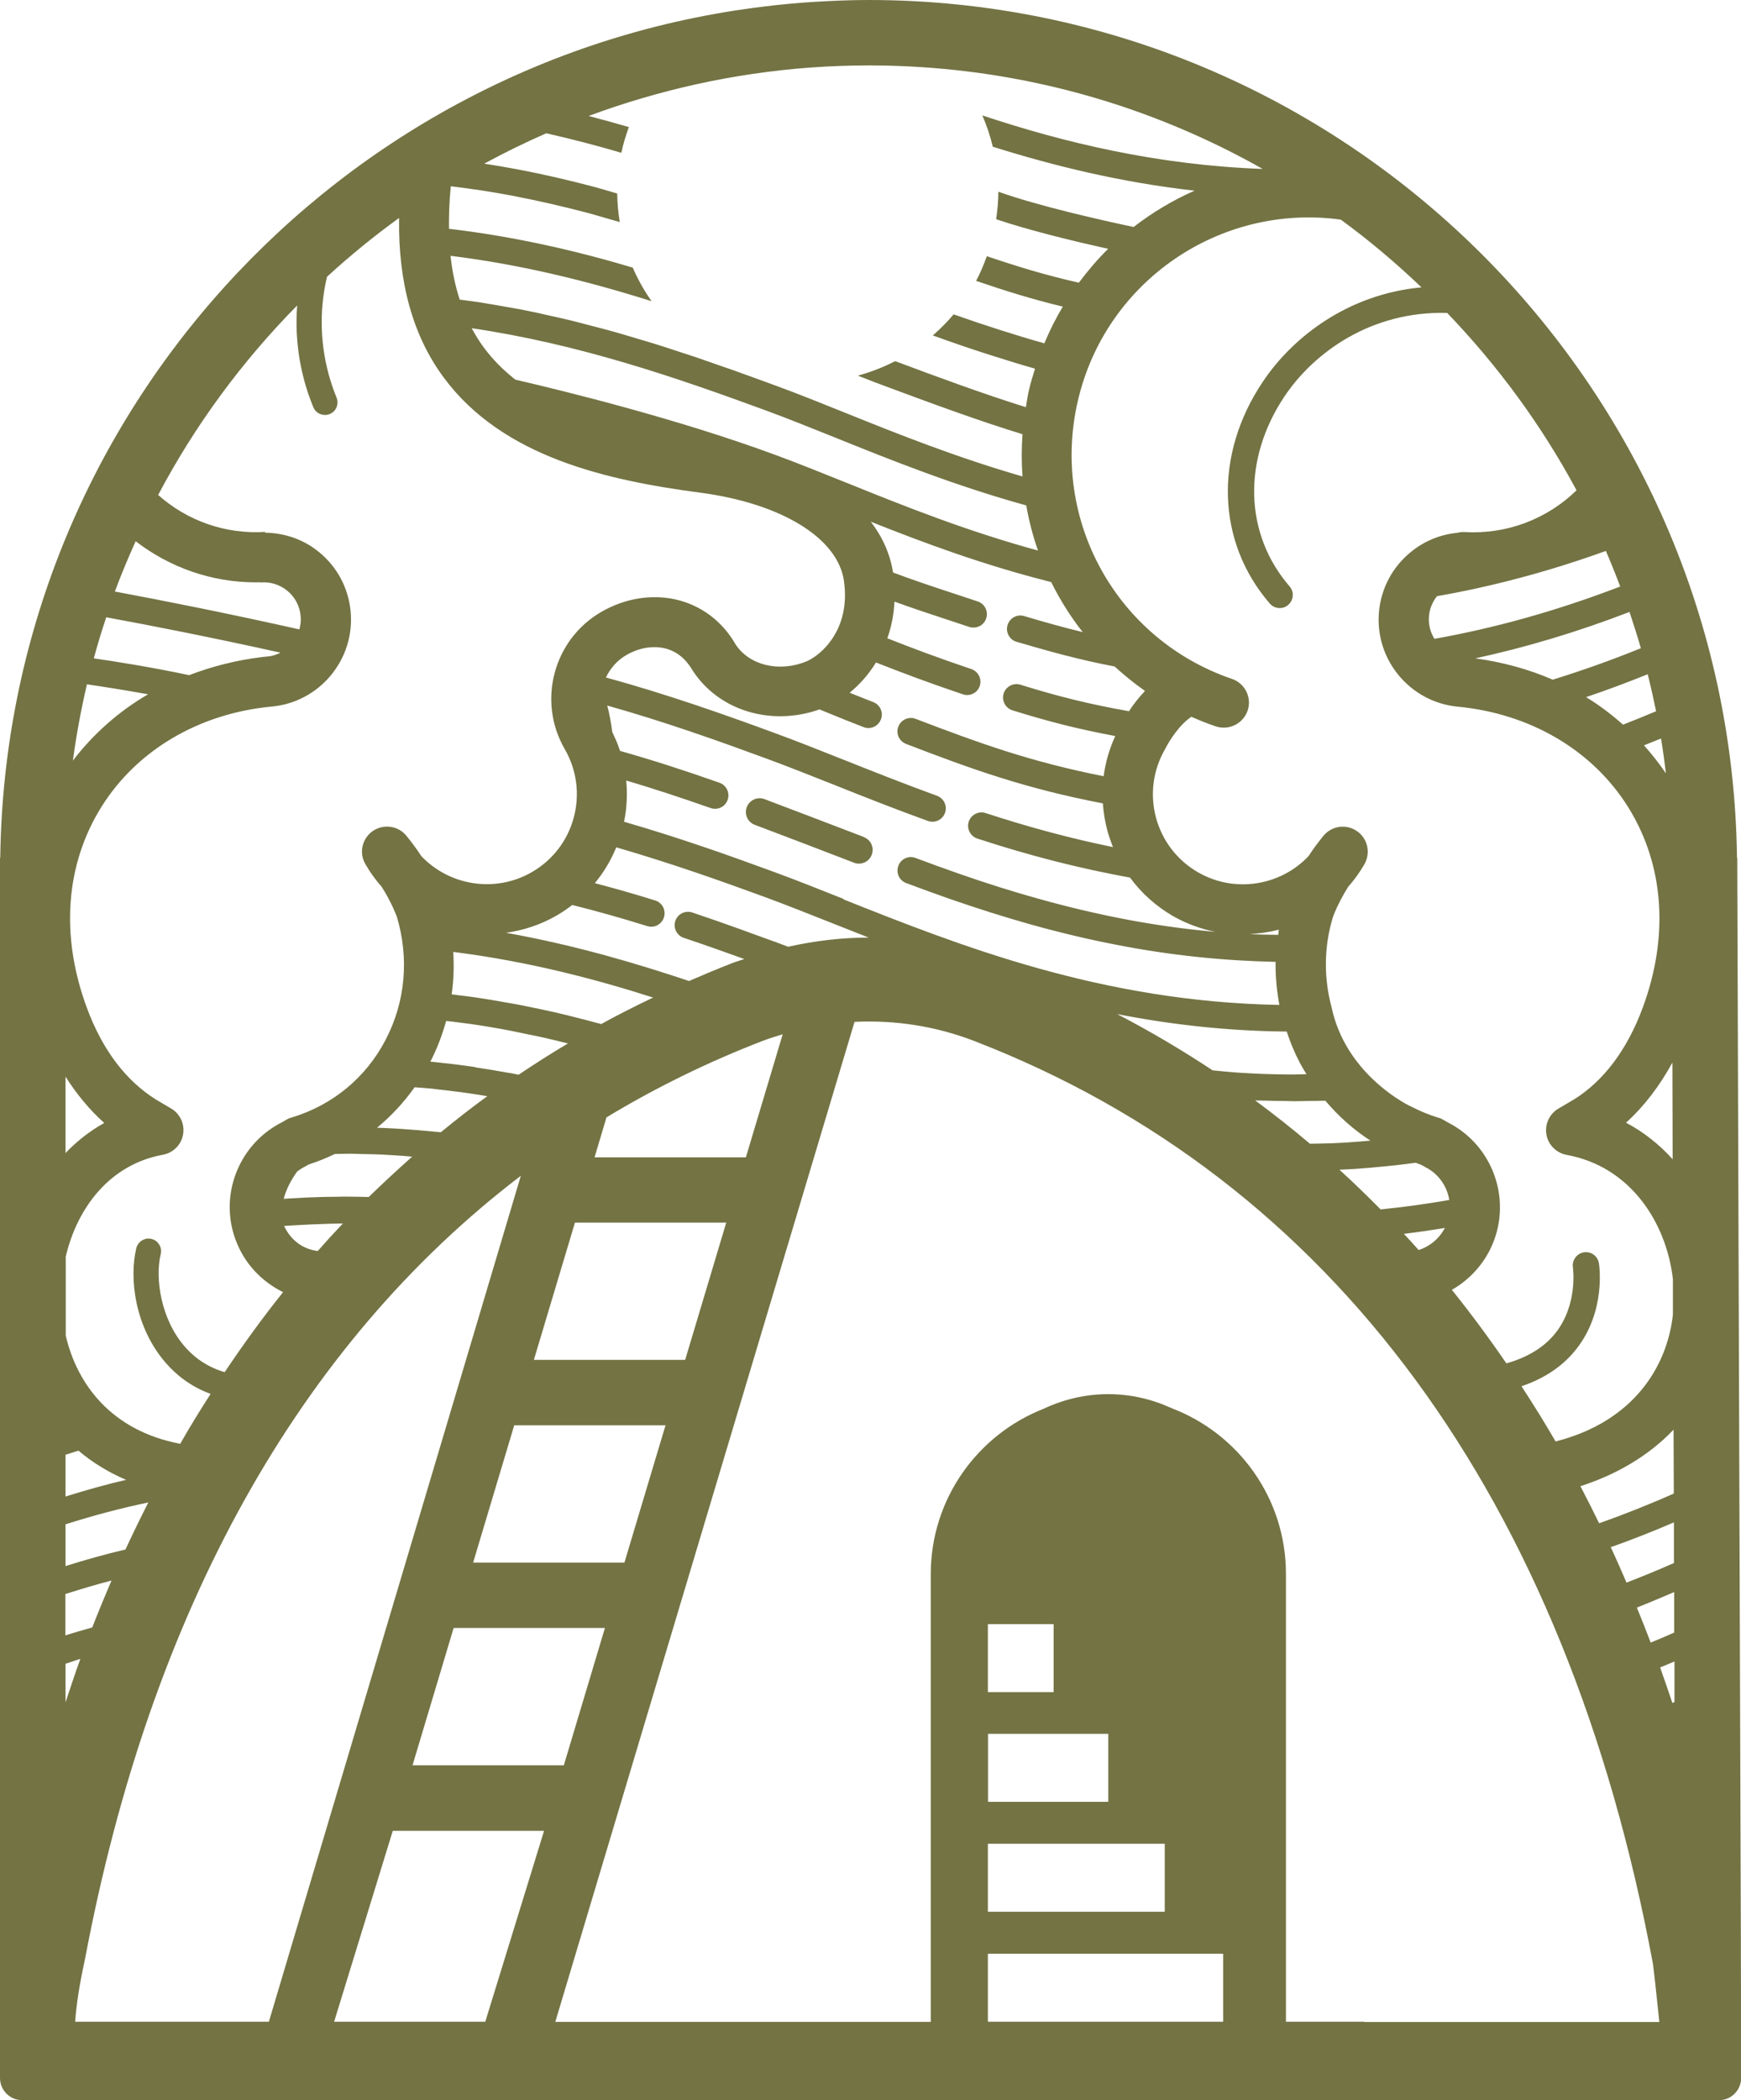 <svg xmlns="http://www.w3.org/2000/svg" id="Capa_2" data-name="Capa 2" viewBox="0 0 134.75 162.46"><defs><style>      .cls-1 {        fill: #737344;      }    </style></defs><g id="TEXTS"><g><path class="cls-1" d="M134.74,151.44v-1.28s0,0,0,0l-.28-83.8h-.02C133.97,29.69,104.01,0,67.23,0c-1.39,0-2.77.06-4.14.14-1.31.08-2.61.2-3.91.36C26.18,4.45.45,32.41.02,66.37H0v87.16s0,4.53,0,4.53v2.69c0,.95.77,1.72,1.72,1.72h131.32c.95,0,1.72-.77,1.72-1.72v-4.2l-.02-5.11ZM4.78,156.41h0s0,0,0,0h0ZM129.59,126.29c-.61.27-1.22.53-1.83.78-.35-.91-.7-1.82-1.07-2.71.95-.37,1.92-.79,2.89-1.2v3.14ZM129.57,120.91c-1.24.55-2.47,1.05-3.68,1.52-.4-.92-.8-1.84-1.22-2.74,1.61-.57,3.24-1.21,4.89-1.92v3.14ZM129.55,115.54c-1.96.87-3.89,1.63-5.78,2.3-.47-.97-.96-1.93-1.45-2.87,2.63-.84,5.2-2.26,7.21-4.37l.02,4.93ZM129.47,89.69c-1.02-1.13-2.22-2.1-3.62-2.84,1.4-1.26,2.6-2.84,3.59-4.65l.02,7.49ZM128.94,59.83c-.52-.77-1.09-1.49-1.7-2.17.44-.18.88-.35,1.32-.53.15.89.27,1.8.38,2.7ZM128.18,55.02c-.86.36-1.71.71-2.56,1.04-.89-.79-1.84-1.51-2.86-2.13,1.57-.53,3.15-1.12,4.77-1.77.24.95.45,1.9.65,2.87ZM126.99,50.15c-2.32.94-4.59,1.74-6.81,2.43-1.86-.81-3.88-1.36-5.99-1.65,3.82-.83,7.8-2,11.93-3.59.31.93.61,1.86.88,2.81ZM125.41,45.37c-5.03,1.93-9.83,3.24-14.39,4.05-.31-.51-.48-1.12-.42-1.76.05-.57.27-1.1.62-1.54,4.17-.73,8.52-1.86,13.07-3.5.39.9.76,1.82,1.11,2.75ZM103.76,16.98c2.21,1.61,4.29,3.37,6.26,5.25-5.66.52-9.95,3.82-12.28,7.3-3.8,5.66-3.58,12.4.54,17.16.2.23.48.35.77.35.24,0,.47-.08.66-.25.42-.37.47-1.01.1-1.43-3.51-4.05-3.66-9.82-.39-14.7,2.28-3.4,6.72-6.62,12.59-6.45,3.92,4.08,7.31,8.69,10.01,13.72-2.31,2.25-5.43,3.42-8.67,3.23-.2-.01-.39.01-.57.06-1.33.13-2.59.65-3.64,1.53-1.39,1.15-2.24,2.78-2.41,4.57-.34,3.71,2.4,7,6.11,7.35,0,0,.02,0,.02,0,5.61.55,10.4,3.37,13.15,7.76,2.79,4.47,3.19,9.99,1.12,15.56-1.2,3.22-2.99,5.6-5.27,7.04l-1.24.73c-.7.41-1.07,1.21-.93,2.01.14.8.77,1.42,1.56,1.57,4.96.9,7.73,5.26,8.23,9.62v2.73c-.44,4.03-3.05,8.29-9.08,9.82-.85-1.46-1.73-2.88-2.64-4.27,1.8-.61,3.24-1.58,4.27-2.91,2.28-2.92,1.75-6.46,1.72-6.61-.09-.55-.6-.93-1.16-.84-.55.09-.93.6-.85,1.16,0,.03.41,2.84-1.33,5.06-.87,1.11-2.16,1.9-3.82,2.37-1.35-1.97-2.75-3.86-4.22-5.69,1.25-.71,2.3-1.79,2.97-3.14,1.78-3.62.3-8.01-3.3-9.82l-.31-.18c-.13-.08-.27-.14-.42-.18-.72-.22-1.4-.5-2.05-.84,0,0,0,0-.01,0-.98-.45-5.16-2.88-6.18-7.66-.62-2.28-.61-4.7.09-7,0-.01.36-1.04,1.18-2.35.47-.53.89-1.11,1.26-1.75.5-.87.26-1.99-.57-2.56-.83-.58-1.96-.42-2.6.36-.44.54-.83,1.07-1.16,1.58-2.17,2.28-5.7,2.88-8.55,1.24-1.61-.93-2.77-2.44-3.25-4.23-.48-1.8-.23-3.68.7-5.29.02-.04.05-.08.07-.13.24-.48,1.03-1.76,1.97-2.38.61.27,1.23.52,1.88.74.21.07.42.1.63.1.81,0,1.56-.51,1.84-1.31.35-1.01-.2-2.12-1.21-2.46-8.93-3.05-14.06-12.29-11.93-21.5,2.14-9.26,11.01-15.31,20.35-14.03ZM106.86,93.56c-1.04-1.05-2.1-2.08-3.19-3.07.25-.01.51-.03.76-.04.23-.01.45-.02.68-.04.65-.05,1.3-.1,1.95-.17.3-.03.6-.06.9-.09.54-.06,1.07-.13,1.61-.2.14.05.27.11.41.15l.18.1s.08.04.12.07c1.05.51,1.72,1.49,1.89,2.56-1.77.31-3.54.55-5.31.73ZM111.83,94.99c-.43.83-1.17,1.44-2.03,1.71-.37-.42-.76-.84-1.14-1.25,1.06-.13,2.11-.28,3.17-.46ZM36.62,120.88l3.18-10.62h11.71l-3.18,10.62h-11.71ZM46.82,125.94l-3.18,10.62h-11.71l3.18-10.62h11.71ZM41.32,105.2l3.18-10.62h11.71l-3.18,10.62h-11.71ZM26.17,92.58c-.73,0-1.45.02-2.18.05-.32.01-.63.03-.94.05-.36.02-.72.03-1.09.06.18-.71.55-1.43,1.03-2.1.19-.15.39-.28.61-.39.04-.02.08-.04.12-.07l.18-.1c.7-.22,1.37-.5,2.02-.81.38,0,.77-.02,1.15-.02.24,0,.48.01.72.02.78.01,1.56.03,2.35.08.36.02.72.05,1.09.07.22.02.45.04.67.06-1.14,1.01-2.26,2.05-3.36,3.12-.57-.01-1.15-.03-1.72-.03-.02,0-.04,0-.07,0-.19,0-.39,0-.58.01ZM26.53,94.66c-.66.69-1.31,1.4-1.94,2.12-.27-.04-.52-.1-.77-.19-.09-.04-.18-.08-.27-.12-.06-.03-.12-.06-.18-.09-.55-.32-.99-.79-1.29-1.36-.03-.06-.06-.12-.09-.18.2-.01.39-.03.59-.04.95-.06,1.9-.1,2.86-.13.29,0,.58-.02.87-.02.08,0,.15,0,.23,0ZM31.02,87.33c-.23-.01-.47-.03-.7-.04-.38-.02-.76-.04-1.14-.05,1.1-.9,2.07-1.95,2.91-3.13.42.03.83.06,1.25.1.13.01.27.03.4.05.72.08,1.44.16,2.16.26.29.04.58.09.88.13.31.05.62.1.94.15-1.23.89-2.43,1.83-3.6,2.79-.15-.02-.3-.02-.45-.04-.89-.09-1.77-.16-2.65-.22ZM36.78,82.55c-.28-.04-.57-.08-.85-.12-.61-.08-1.23-.16-1.84-.22-.26-.03-.52-.06-.78-.08.52-1.01.92-2.07,1.22-3.15.39.05.77.08,1.16.14.21.03.42.05.63.08,1.06.15,2.13.33,3.22.54.3.06.61.13.91.19.81.16,1.62.33,2.44.53.35.08.71.17,1.07.26-1.3.77-2.57,1.58-3.82,2.42-.22-.04-.44-.09-.65-.13-.07-.01-.14-.02-.21-.03-.84-.15-1.66-.29-2.49-.41ZM35.08,73.64c5.89.74,11.15,2.15,15.47,3.53-1.36.65-2.71,1.33-4.02,2.05-.76-.21-1.52-.4-2.27-.59-.14-.03-.29-.08-.43-.11-1.2-.29-2.39-.54-3.55-.77-.34-.07-.68-.12-1.01-.18-.82-.15-1.64-.29-2.46-.41-.42-.06-.83-.11-1.25-.16-.2-.03-.4-.05-.6-.08.15-1.08.19-2.18.12-3.29ZM46.02,89.52l.92-3.08c3.79-2.29,7.82-4.27,12.07-5.91.52-.2,1.04-.36,1.57-.52l-2.85,9.52h-11.71ZM59.98,72.86c-1.86-.68-4.07-1.49-6.4-2.27-.54-.18-1.13.11-1.31.65-.18.54.11,1.13.65,1.31,1.65.55,3.24,1.12,4.69,1.64-.3.11-.61.19-.92.31-1.14.44-2.25.91-3.36,1.39-3.89-1.3-8.69-2.75-14.16-3.73,1.34-.19,2.68-.62,3.92-1.34.42-.24.82-.52,1.2-.81,1.86.46,3.77,1,5.8,1.63.55.18,1.13-.13,1.3-.68.17-.55-.13-1.13-.68-1.3-1.62-.51-3.16-.94-4.67-1.34.69-.83,1.24-1.76,1.66-2.77,4.21,1.22,8.14,2.61,11.57,3.87,1.65.61,3.41,1.31,5.28,2.05.86.34,1.76.7,2.69,1.06-2.09,0-4.18.25-6.24.71-.34-.13-.68-.26-1.01-.38ZM65.31,69.55c-1.89-.75-3.66-1.46-5.33-2.07-3.45-1.27-7.42-2.68-11.68-3.91.22-1.06.27-2.13.17-3.19,2.02.6,4.14,1.29,6.53,2.13.54.19,1.13-.09,1.32-.64.19-.54-.1-1.13-.64-1.32-2.84-1-5.31-1.79-7.69-2.46-.16-.5-.37-.98-.6-1.45-.09-.7-.21-1.39-.39-2.06,4.47,1.26,8.64,2.75,12.26,4.08,1.66.61,3.42,1.31,5.29,2.05,2.3.92,4.68,1.86,7.27,2.8.12.04.24.06.35.06.42,0,.82-.26.97-.68.2-.54-.08-1.13-.62-1.33-2.56-.93-4.92-1.87-7.21-2.78-1.89-.75-3.67-1.46-5.34-2.07-3.83-1.41-8.29-2.99-13.07-4.3.33-.7.86-1.32,1.57-1.73.95-.55,1.99-.74,2.92-.54.91.2,1.65.76,2.2,1.7,2.03,3.15,6.1,4.36,9.84,3.04.27.11.55.22.83.34.75.31,1.58.64,2.58,1.03.12.05.25.07.38.07.41,0,.8-.25.96-.66.21-.53-.05-1.13-.58-1.34-.69-.27-1.28-.51-1.84-.73.74-.6,1.45-1.38,2.04-2.34,2.04.8,3.93,1.52,6.72,2.46.11.04.22.06.33.06.43,0,.84-.27.98-.7.18-.54-.11-1.13-.65-1.31-2.69-.91-4.54-1.61-6.5-2.38.3-.86.5-1.8.55-2.84,1.32.48,2.57.9,4.07,1.39l1.72.57c.11.04.22.05.33.05.43,0,.84-.27.98-.71.18-.54-.11-1.13-.65-1.31l-1.72-.57c-1.86-.61-3.23-1.07-4.84-1.67-.22-1.42-.81-2.74-1.72-3.93,4.12,1.64,8.68,3.34,13.96,4.67.68,1.37,1.49,2.67,2.44,3.87-1.53-.37-2.98-.78-4.53-1.24-.55-.17-1.12.15-1.29.7-.16.55.15,1.13.7,1.29,2.53.74,4.81,1.38,7.59,1.91.74.67,1.52,1.31,2.35,1.89-.51.54-.93,1.09-1.24,1.57-3.09-.55-5.4-1.12-8.4-2.05-.55-.17-1.13.14-1.3.68-.17.55.14,1.13.68,1.3,2.86.89,5.12,1.46,7.96,1.99-.46,1-.76,2.04-.9,3.11-5.65-1.12-9.55-2.53-14.55-4.44-.53-.2-1.13.06-1.34.6-.21.53.06,1.13.6,1.34,5.2,2,9.25,3.45,15.23,4.6.05.71.16,1.41.35,2.11.12.44.27.86.43,1.27-3.18-.65-6.43-1.51-9.85-2.63-.54-.18-1.13.12-1.31.66-.18.54.12,1.13.66,1.31,4.12,1.35,8.01,2.33,11.82,3.02.88,1.19,1.99,2.2,3.3,2.96,1.06.61,2.18,1.01,3.31,1.24-2.43-.22-4.87-.56-7.36-1.05-1.41-.28-2.85-.6-4.26-.96-.76-.19-1.5-.39-2.24-.6-1.9-.53-3.83-1.14-5.9-1.86-1.18-.41-2.33-.83-3.45-1.25-.54-.2-1.13.07-1.33.61-.2.54.07,1.13.6,1.33,1.13.43,2.3.85,3.5,1.27,2.11.73,4.08,1.35,6.02,1.9.75.21,1.51.42,2.29.61,1.45.37,2.92.7,4.37.98,4.22.83,8.31,1.25,12.42,1.34-.02,1.12.09,2.24.29,3.33-13.77-.24-24.78-4.6-33.75-8.17ZM65.52,37.35c-1.94-.78-3.77-1.52-5.54-2.17-7.48-2.76-16.16-4.9-20.09-5.81-.92-.72-1.74-1.54-2.44-2.48-.35-.47-.66-.98-.94-1.5,8.28,1.22,15.76,3.79,22.76,6.36,1.72.63,3.52,1.36,5.42,2.12,4.29,1.73,9.09,3.66,14.74,5.23.21,1.19.51,2.36.91,3.49-5.63-1.54-10.46-3.48-14.81-5.24ZM96.72,72.26c.76-.04,1.52-.15,2.26-.34-.02.13-.03.27-.05.4-.74-.01-1.47-.02-2.21-.06ZM99.59,79.8c.27.83.61,1.64,1.02,2.43.16.3.34.59.51.87-.32,0-.64.02-.96.02-.19,0-.38,0-.57,0-1.14-.01-2.28-.05-3.42-.12-.2-.01-.4-.03-.6-.04-.57-.04-1.15-.11-1.72-.16-2.37-1.57-4.83-3.02-7.38-4.35,4.09.8,8.47,1.31,13.12,1.35ZM97.87,85.14c.49.02.99.03,1.48.03.28,0,.57.02.85.02.36,0,.73-.02,1.09-.02.39,0,.78-.01,1.17-.02.04,0,.08,0,.12,0,1.01,1.2,2.18,2.24,3.49,3.09-.6.05-1.19.1-1.79.14-.38.02-.77.05-1.15.06-.58.02-1.16.03-1.74.04-1.37-1.16-2.79-2.28-4.24-3.35.24.01.47,0,.71.02ZM34.9,14.41c1.56.19,3.13.42,4.7.72,1.98.38,3.96.83,6.04,1.38l2.33.67c-.12-.72-.19-1.46-.2-2.21l-1.58-.46c-2.14-.57-4.17-1.04-6.2-1.42-.84-.16-1.68-.3-2.51-.43,1.56-.85,3.16-1.63,4.8-2.35,1.98.45,3.92.95,5.81,1.51.14-.68.35-1.34.58-1.99-1.02-.3-2.06-.58-3.11-.86,1.35-.5,2.73-.96,4.13-1.37,5.57-1.64,11.46-2.54,17.56-2.54,2.23,0,4.43.12,6.6.35,8.6.91,16.68,3.59,23.88,7.66-8.17-.3-15.34-2.03-21.7-4.14.34.77.61,1.59.81,2.42,4.71,1.48,9.92,2.76,15.62,3.4-1.69.74-3.27,1.69-4.72,2.81-2.51-.53-7.4-1.63-10.47-2.73,0,0,0,0,0,0,0,.72-.07,1.43-.17,2.13,2.64.89,6.15,1.73,8.67,2.29-.82.8-1.57,1.69-2.27,2.62-2.56-.58-4.69-1.23-7.12-2.05-.24.66-.51,1.3-.83,1.91,2.32.79,4.35,1.42,6.71,1.99-.54.9-1.02,1.85-1.43,2.84-1.12-.31-2.15-.63-3.48-1.05-1.13-.36-2.32-.76-3.54-1.19-.49.58-1.03,1.12-1.61,1.63,1.58.57,3.09,1.09,4.52,1.54,1.29.41,2.3.72,3.39,1.03-.17.53-.33,1.06-.46,1.61-.11.45-.17.91-.25,1.37-3.25-1.01-7.09-2.43-9.84-3.46l-.28-.1c-.91.47-1.87.84-2.88,1.12.39.15.73.29,1.28.5,0,0,0,0,0,0,0,0,0,0,0,0l1.15.43c2.88,1.07,6.92,2.57,10.31,3.6-.08,1.1-.08,2.19,0,3.27-5.18-1.5-9.66-3.29-13.68-4.91-1.92-.77-3.72-1.5-5.48-2.14-1-.37-2.01-.73-3.03-1.1-.32-.12-.65-.23-.98-.34-.7-.25-1.41-.49-2.12-.74-.42-.14-.84-.27-1.26-.41-.63-.21-1.27-.42-1.91-.62-.46-.14-.94-.28-1.41-.42-.61-.18-1.22-.37-1.84-.54-.5-.14-1.01-.27-1.51-.4-.61-.16-1.21-.32-1.82-.47-.52-.13-1.06-.24-1.59-.36-.61-.14-1.22-.28-1.84-.4-.54-.11-1.1-.2-1.65-.3-.63-.11-1.25-.22-1.88-.32-.51-.08-1.04-.14-1.56-.21-.34-1.05-.58-2.17-.71-3.39,5.51.68,10.67,1.97,15.56,3.51-.57-.81-1.06-1.68-1.46-2.6-4.48-1.33-9.2-2.41-14.22-3-.01-1.04.02-2.13.14-3.28ZM10.5,41.87c2.64,2.03,5.88,3.18,9.29,3.18.12,0,.24,0,.36-.01v.02c.76-.07,1.51.16,2.1.65.59.49.95,1.18,1.02,1.95.03.36,0,.7-.1,1.03-5.61-1.26-10.59-2.24-14.28-2.93.49-1.32,1.03-2.61,1.61-3.89ZM8.21,47.75c3.49.64,8.18,1.56,13.5,2.74-.31.16-.66.27-1.03.3h-.03l-.37.04h0c-1.98.24-3.87.72-5.64,1.4-2.88-.61-5.64-1.05-7.38-1.3.29-1.07.61-2.13.96-3.17ZM6.74,52.94c1.16.17,2.83.43,4.72.77-2.27,1.32-4.23,3.06-5.82,5.13.27-2,.64-3.97,1.09-5.91ZM5.07,83.29c.87,1.36,1.86,2.57,3,3.58-1.13.63-2.13,1.42-3,2.33v-5.91ZM5.07,97.29c.87-3.8,3.38-7.2,7.54-7.96.8-.15,1.42-.77,1.56-1.57.14-.8-.23-1.6-.93-2.01l-1.19-.7c-2.33-1.47-4.13-3.85-5.32-7.07-2.07-5.57-1.67-11.09,1.12-15.56,2.75-4.39,7.54-7.22,13.16-7.76h.02c3.71-.34,6.45-3.64,6.11-7.35-.17-1.8-1.02-3.42-2.41-4.57-1.2-1-2.67-1.51-4.21-1.53v-.06c-3.08.19-6.03-.86-8.28-2.86,2.86-5.41,6.5-10.34,10.76-14.66-.03.42-.05.85-.05,1.28,0,2.28.44,4.5,1.3,6.59.15.38.52.6.9.6.12,0,.25-.02.37-.07.5-.2.73-.77.53-1.27-.76-1.86-1.15-3.83-1.15-5.85,0-1.18.14-2.36.41-3.5,1.77-1.62,3.63-3.14,5.58-4.55-.08,4.99,1.07,9.13,3.45,12.34,4.55,6.15,12.58,7.95,19.84,8.91,6.3.83,10.67,3.51,11.14,6.83.55,3.87-1.88,5.79-2.87,6.21-2.14.9-4.48.31-5.53-1.32-1.04-1.81-2.71-3.04-4.69-3.47-1.87-.4-3.89-.06-5.68.97-3.71,2.14-4.99,6.9-2.84,10.62h0c.93,1.61,1.18,3.49.7,5.29-.48,1.8-1.64,3.3-3.25,4.23-2.85,1.64-6.38,1.04-8.55-1.24-.33-.51-.72-1.04-1.16-1.58-.64-.78-1.77-.93-2.6-.36-.83.58-1.08,1.69-.57,2.56.37.64.79,1.22,1.26,1.75.82,1.29,1.16,2.3,1.17,2.3h0c.97,3.22.67,6.6-.86,9.53-1.52,2.93-4.11,5.07-7.28,6.02-.15.04-.29.1-.42.18l-.31.18c-1.73.87-3.03,2.36-3.66,4.19-.64,1.86-.51,3.86.36,5.62.73,1.48,1.92,2.62,3.37,3.34-1.58,1.97-3.08,4.04-4.52,6.19-1.22-.36-2.26-1.02-3.1-1.99-1.82-2.09-2.31-5.24-1.85-7.15.13-.52-.2-1.04-.72-1.17-.52-.12-1.04.2-1.17.72-.57,2.36-.1,6.14,2.28,8.87.76.88,1.88,1.82,3.47,2.4-.81,1.26-1.6,2.54-2.35,3.86-5.31-1-7.98-4.59-8.86-8.36v-6.04ZM5.07,112.54c.33-.11.67-.22,1-.32,1.05.89,2.28,1.66,3.69,2.26-1.54.35-3.11.8-4.69,1.29v-3.23ZM5.07,117.92c2.18-.69,4.32-1.26,6.41-1.69-.61,1.2-1.2,2.41-1.77,3.64-1.52.35-3.07.79-4.64,1.28v-3.23ZM5.07,123.31c1.2-.38,2.39-.74,3.56-1.04-.51,1.19-1.01,2.4-1.49,3.63-.69.19-1.38.39-2.08.61v-3.2ZM5.07,128.71c.38-.12.77-.27,1.15-.38-.4,1.1-.77,2.23-1.15,3.36v-2.98ZM5.82,156.4c.08-1.26.32-2.84.76-4.85,5.08-26.96,16.58-47.52,33.73-60.59l-19.5,65.44H5.82ZM37.56,156.4h-11.7l4.54-14.77h11.71l-4.55,14.77ZM94.67,155.6v.8h-18.21v-5.26h18.21v4.47ZM85.78,134.13v5.26h-9.31v-5.26h9.31ZM76.46,130.9v-5.26h5.09v5.26h-5.09ZM90.15,142.63v5.26h-13.69v-5.26h13.69ZM105.6,156.4h-6.07v-34.64c0-5.86-3.67-10.85-8.84-12.82-1.5-.69-3.16-1.09-4.92-1.09s-3.47.41-4.99,1.13c-5.11,2-8.74,6.97-8.74,12.79v34.64h-29.06l23.16-77.36c3.14-.15,6.3.33,9.29,1.49,27.69,10.7,45.8,35.36,52.5,71.36.04.17.38,3.33.5,4.52h-22.84ZM129.44,131.74c-.31-.92-.63-1.84-.95-2.75.37-.15.74-.3,1.11-.46v3.14s-.1.05-.16.07Z"></path><path class="cls-1" d="M66.86,64.75c-2.72-1.04-5.46-2.09-7.69-2.93-.55-.21-1.16.07-1.37.62-.21.55.07,1.16.62,1.37,2.23.84,4.96,1.88,7.68,2.93.12.05.25.07.38.07.43,0,.83-.26.99-.68.21-.55-.06-1.16-.61-1.37Z"></path></g></g></svg>